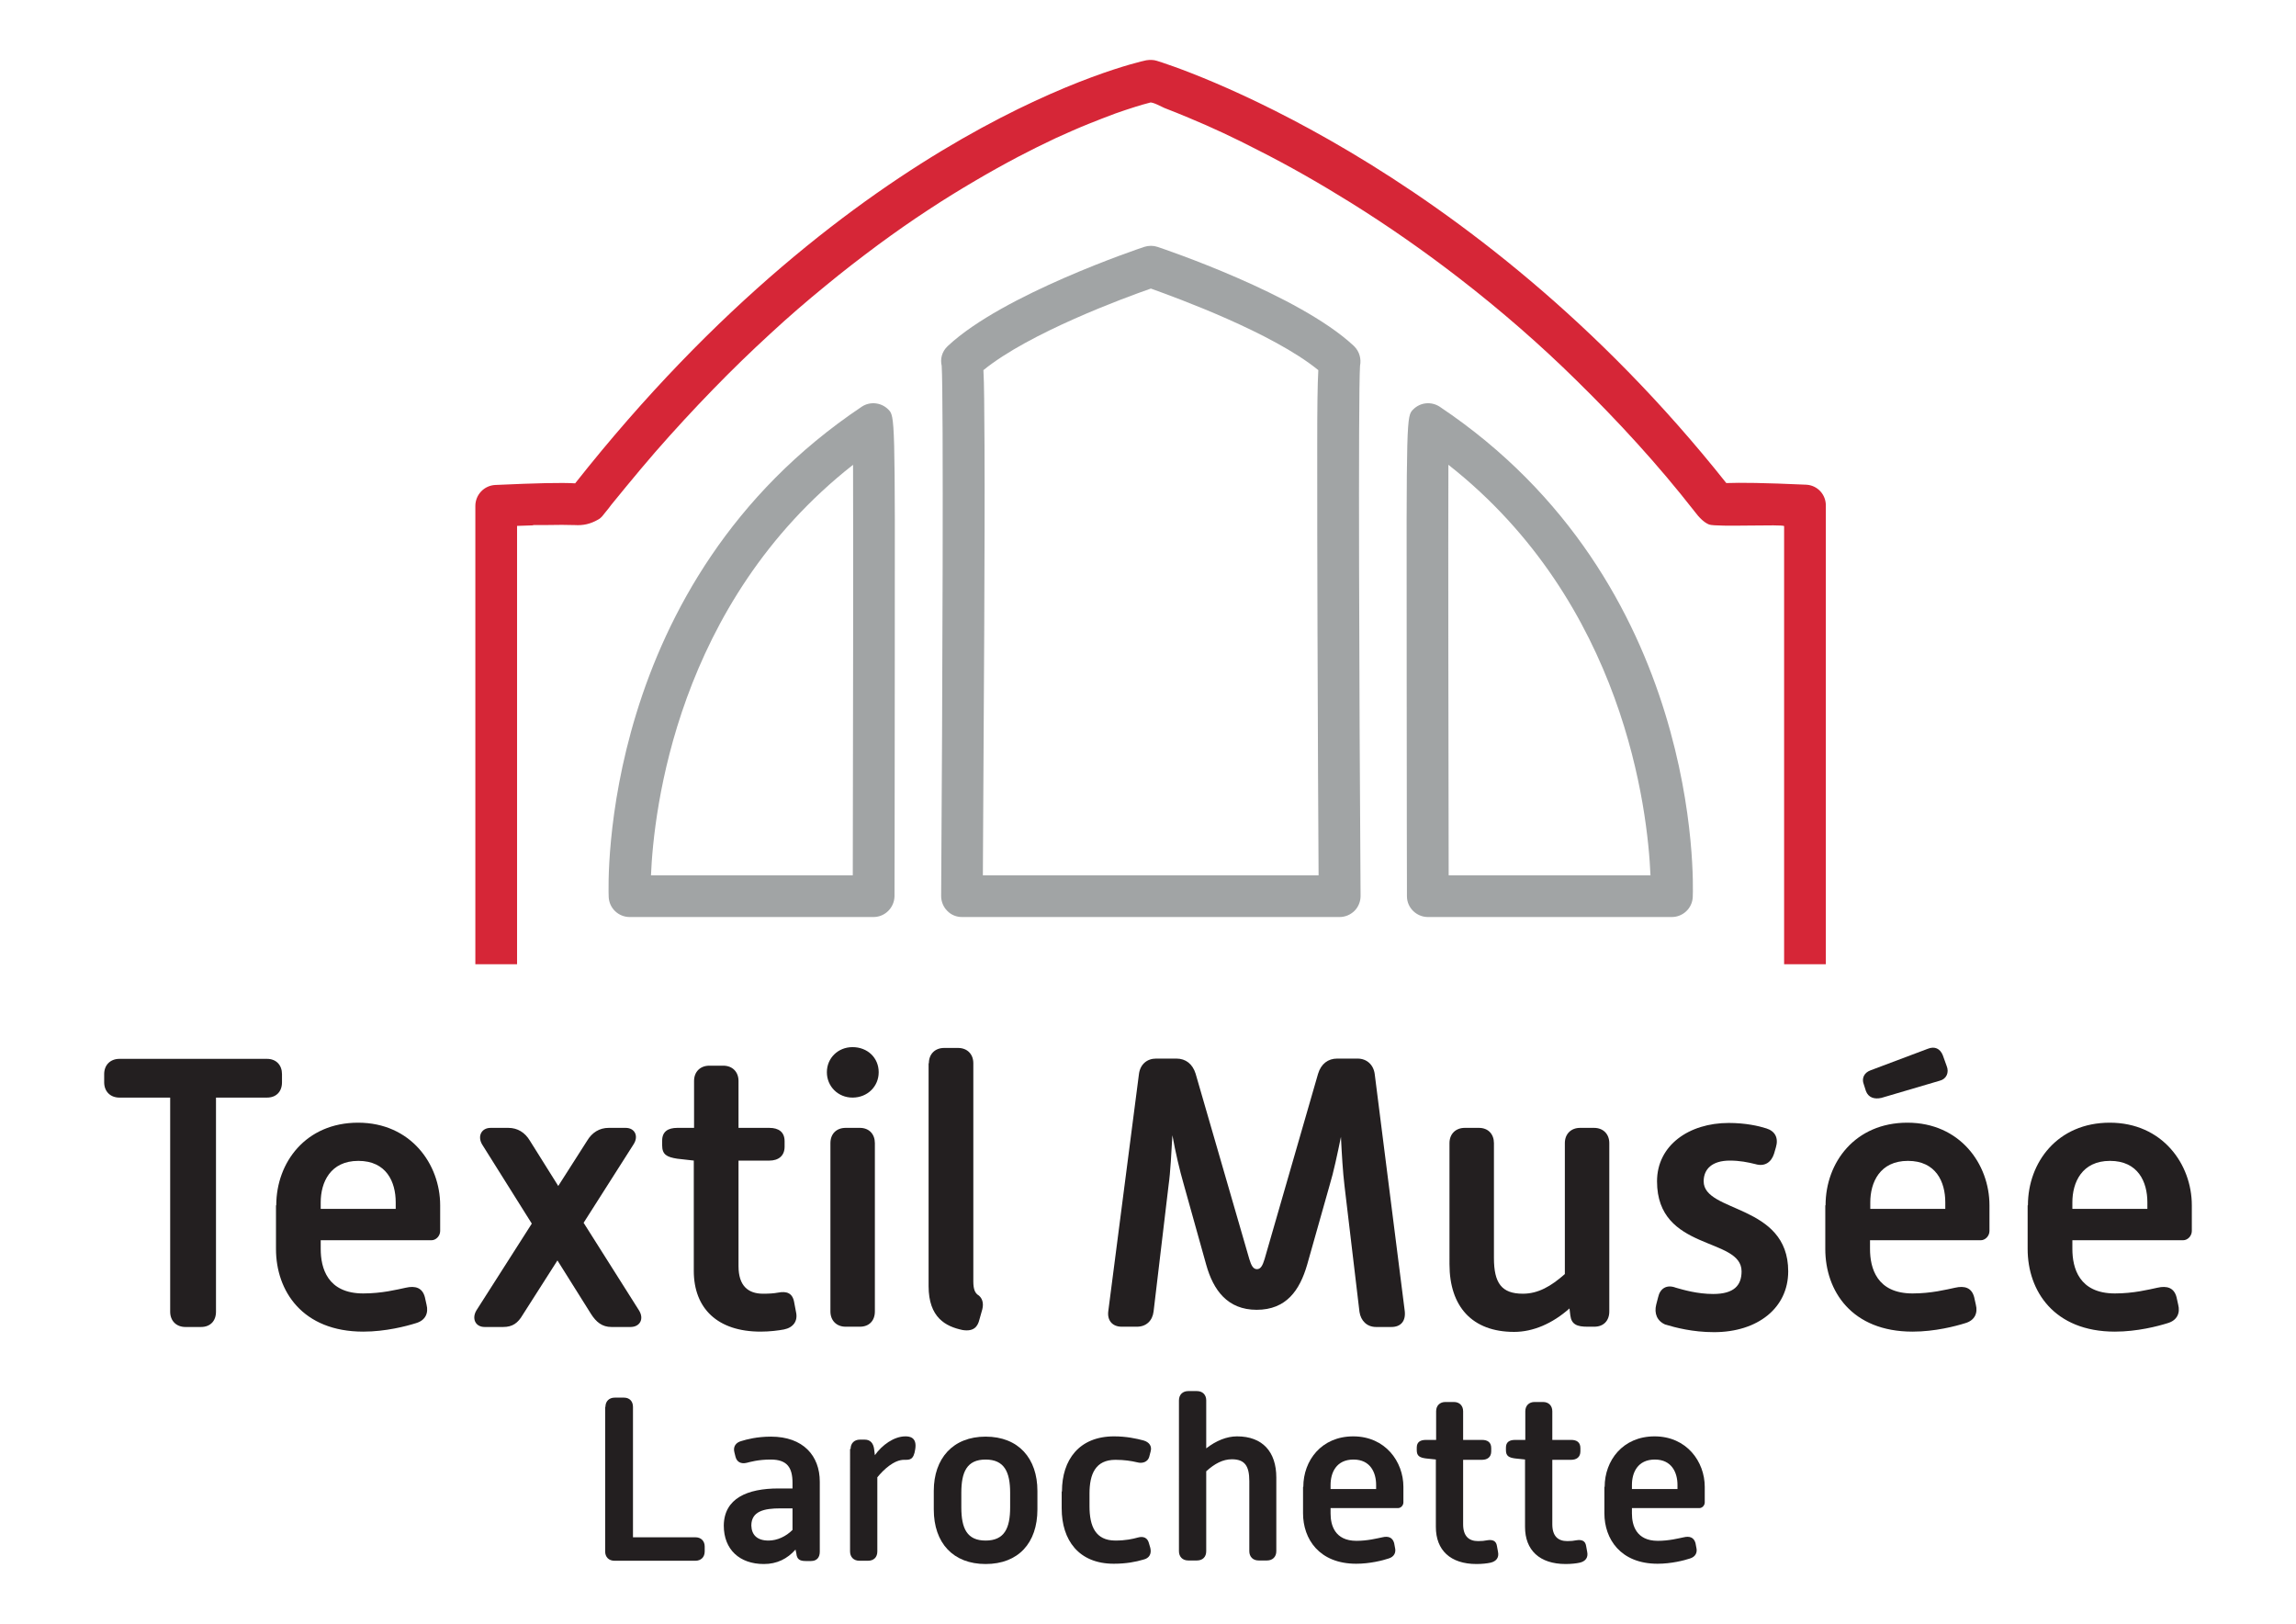 <?xml version="1.0" encoding="utf-8"?>
<!-- Generator: Adobe Illustrator 28.0.0, SVG Export Plug-In . SVG Version: 6.00 Build 0)  -->
<svg version="1.1" id="Layer_1" xmlns="http://www.w3.org/2000/svg" xmlns:xlink="http://www.w3.org/1999/xlink" x="0px" y="0px"
	 viewBox="0 0 841.9 595.3" style="enable-background:new 0 0 841.9 595.3;" xml:space="preserve">
<style type="text/css">
	.st0{fill:#231F20;}
	.st1{fill:none;stroke:#FBAC4B;stroke-width:2.5;stroke-linejoin:round;stroke-miterlimit:10;}
	.st2{fill:#D62637;}
	.st3{fill:#A1A4A5;}
</style>
<g>
	<g>
		<g>
			<path class="st0" d="M62.4,402.4H43.8c-3.4,0-5.6-2.3-5.6-5.6v-3c0-3.4,2.3-5.6,5.6-5.6h54.1c3.4,0,5.5,2.3,5.5,5.6v3
				c0,3.4-2.1,5.6-5.5,5.6H79.2v78.5c0,3.4-2.1,5.6-5.5,5.6H68c-3.4,0-5.6-2.3-5.6-5.6V402.4z"/>
		</g>
		<g>
			<path class="st0" d="M101.3,441.9c0-15.8,10.9-30.3,30-30.3c19.3,0,30.1,15.2,30.1,30.3v9.4c0,1.8-1.5,3.4-3.2,3.4h-40.6v3.2
				c0,6.9,2.4,16.3,15.6,16.3c6.8,0,12.3-1.4,15.6-2.1c3.5-0.8,6.1,0,7,3.5l0.6,2.7c0.8,3.1-0.4,5.8-3.9,6.8
				c-3.5,1.1-11.1,3.1-19.3,3.1c-22.3,0-32-14.9-32-30.3V441.9z M145.1,443.2v-2.4c0-7.5-3.4-15.2-13.7-15.2
				c-10.3,0-13.8,7.9-13.8,15.2v2.4H145.1z"/>
		</g>
		<g>
			<path class="st0" d="M195,448.6l-18.2-29c-1.8-3-0.3-6.1,3.1-6.1h6.5c3.4,0,6.1,1.7,7.9,4.7l10.4,16.6l10.6-16.6
				c1.8-3,4.5-4.7,7.9-4.7h6.2c3.4,0,4.8,3,3,5.9L214,448.3l20.3,32.1c2,3.2,0.3,6.1-3.1,6.1h-7c-3.4,0-5.6-1.8-7.5-4.8l-12.3-19.6
				l-12.7,19.9c-1.8,3.1-3.8,4.5-7.2,4.5h-6.8c-3.4,0-4.8-3.1-3-6.1L195,448.6z"/>
		</g>
		<g>
			<path class="st0" d="M254.5,425.5l-6.2-0.7c-3.8-0.6-5.5-1.5-5.5-4.9v-1.7c0-3.4,2.2-4.7,5.6-4.7h6.1v-17.2
				c0-3.4,2.3-5.6,5.6-5.6h5.1c3.4,0,5.6,2.3,5.6,5.6v17.2h11.3c3.4,0,5.6,1.5,5.6,4.9v2c0,3.4-2.3,5.1-5.6,5.1h-11.3v38.7
				c0,7.2,3.5,10.1,9,10.1c2.1,0,3.9-0.1,5.5-0.4c3.1-0.6,5.3,0.1,5.9,3.5l0.7,3.7c0.7,3.2-1,5.6-4.4,6.3c-2.1,0.4-5.3,0.8-8.6,0.8
				c-15.8,0-24.5-8.5-24.5-22.3V425.5z"/>
		</g>
		<g>
			<path class="st0" d="M303.2,393.1c0-5.2,4.1-9.2,9.4-9.2c5.5,0,9.6,3.9,9.6,9.2c0,5.2-4.1,9.3-9.6,9.3
				C307.3,402.4,303.2,398.3,303.2,393.1z M304.5,419.1c0-3.4,2.2-5.6,5.6-5.6h5.2c3.4,0,5.5,2.3,5.5,5.6v61.7
				c0,3.4-2.1,5.6-5.5,5.6h-5.2c-3.4,0-5.6-2.3-5.6-5.6V419.1z"/>
		</g>
		<g>
			<path class="st0" d="M340.6,389.8c0-3.4,2.3-5.6,5.6-5.6h5.1c3.4,0,5.6,2.3,5.6,5.6v80c0,3,0.7,4.1,1.5,4.8c1.7,1,2.4,3,1.8,5.4
				l-1.1,3.9c-0.6,2.4-2,4.4-6.2,3.7c-6.1-1.3-12.4-4.5-12.4-16.1V389.8z"/>
		</g>
		<g>
			<path class="st0" d="M417.6,394c0.4-3.8,3-5.9,6.3-5.9h7.5c3.4,0,5.9,2,7,5.5l19.7,68c0.7,2.3,1.4,3.7,2.8,3.7s2.1-1.4,2.8-3.7
				l19.6-67.9c1.1-3.7,3.7-5.6,7-5.6h7.5c3.4,0,5.9,2.3,6.3,5.8l11,86.8c0.4,3.7-1.5,5.8-4.9,5.8h-5.6c-3.4,0-5.6-2.3-6.1-5.5
				l-5.5-46.3c-0.6-4.9-1-11.7-1.3-17.9c-1.3,6.3-2.7,13-4.2,17.9l-8.2,29c-2.7,9.3-7.6,16.5-18.5,16.5c-10.7,0-15.9-7.2-18.5-16.5
				l-8.3-29.7c-1.4-4.8-3-11.6-4.1-17.8c-0.4,6.5-0.7,13.4-1.4,18.3l-5.5,46.3c-0.4,3.4-2.7,5.6-6.1,5.6h-5.6
				c-3.4,0-5.4-2.3-4.9-5.8L417.6,394z"/>
		</g>
		<g>
			<path class="st0" d="M531.5,419.1c0-3.4,2.3-5.6,5.6-5.6h5.2c3.4,0,5.5,2.3,5.5,5.6v42.1c0,9.2,2.8,13.1,10.6,13.1
				c5.6,0,10.3-2.7,15.4-7.2v-48c0-3.4,2.3-5.6,5.6-5.6h5.1c3.4,0,5.6,2.3,5.6,5.6v61.7c0,3.4-2.1,5.6-5.5,5.6h-2.5
				c-3.8,0-5.9-0.8-6.3-4.2l-0.3-2.5c-6.3,5.6-13.4,8.6-20.3,8.6c-15.4,0-23.7-9.3-23.7-24.8V419.1z"/>
		</g>
		<g>
			<path class="st0" d="M607.3,478.3l0.7-2.7c0.7-3.2,3.1-4.8,6.5-3.5c2.8,0.8,7.9,2.3,13.7,2.3c7.7,0,10.4-3.2,10.4-8.3
				c0-12.7-31-7.2-31-33c0-13.2,11.7-21.4,26.3-21.4c6.2,0,11,1.1,13.8,2c3.2,1,4.5,3.5,3.5,6.9l-0.7,2.4c-1,3.1-3.4,4.8-6.8,3.8
				c-2.8-0.7-5.8-1.3-9.4-1.3c-6.5,0-9.6,3.1-9.6,7.6c0,11.6,31,8.2,31,33c0,13.5-11.3,22.3-27.2,22.3c-7.9,0-14.2-1.7-17.9-2.8
				C607.6,484.3,606.5,481.5,607.3,478.3z"/>
		</g>
		<g>
			<path class="st0" d="M669.4,441.9c0-15.8,10.9-30.3,30-30.3c19.3,0,30.1,15.2,30.1,30.3v9.4c0,1.8-1.5,3.4-3.2,3.4h-40.6v3.2
				c0,6.9,2.4,16.3,15.6,16.3c6.8,0,12.3-1.4,15.6-2.1c3.5-0.8,6.1,0,7,3.5l0.6,2.7c0.8,3.1-0.4,5.8-3.9,6.8
				c-3.5,1.1-11.1,3.1-19.3,3.1c-22.3,0-32-14.9-32-30.3V441.9z M684.2,400l-0.8-2.5c-0.8-2,0-4.2,2.5-5.1l21-7.9
				c2.5-1,4.5-0.1,5.5,2.4l1.4,3.9c1,2.4-0.1,4.8-2.5,5.4l-21.4,6.3C687.3,403.1,685.1,402.4,684.2,400z M713.3,443.2v-2.4
				c0-7.5-3.4-15.2-13.7-15.2c-10.3,0-13.8,7.9-13.8,15.2v2.4H713.3z"/>
		</g>
		<g>
			<path class="st0" d="M743.6,441.9c0-15.8,10.9-30.3,30-30.3c19.3,0,30.1,15.2,30.1,30.3v9.4c0,1.8-1.5,3.4-3.2,3.4h-40.6v3.2
				c0,6.9,2.4,16.3,15.6,16.3c6.8,0,12.3-1.4,15.6-2.1c3.5-0.8,6.1,0,7,3.5l0.6,2.7c0.8,3.1-0.4,5.8-3.9,6.8
				c-3.5,1.1-11.1,3.1-19.3,3.1c-22.3,0-32-14.9-32-30.3V441.9z M787.4,443.2v-2.4c0-7.5-3.4-15.2-13.7-15.2
				c-10.3,0-13.8,7.9-13.8,15.2v2.4H787.4z"/>
		</g>
		<g>
			<path class="st0" d="M222,515.8c0-2.1,1.4-3.4,3.4-3.4h3.4c2.1,0,3.3,1.4,3.3,3.4v47.8h22.9c2.1,0,3.4,1.4,3.4,3.4v1.8
				c0,2.1-1.4,3.4-3.4,3.4h-29.7c-2.1,0-3.4-1.4-3.4-3.4V515.8z"/>
		</g>
		<g>
			<path class="st0" d="M285.4,545.7h5.2v-2c0-5.6-1.9-8.6-8-8.6c-4.6,0-7.6,0.9-8.8,1.2c-2.1,0.5-3.6-0.3-4.1-2.2l-0.4-1.6
				c-0.6-2.2,0.6-3.7,2.6-4.2c1.9-0.6,5.7-1.6,10.8-1.6c11.8,0,17.9,7,17.9,16.5v25.7c0,2.1-1.1,3.4-3.2,3.4h-2
				c-2.1,0-3.2-0.6-3.4-2.8l-0.3-1.4c-3,3.4-6.8,5.3-11.6,5.3c-8.9,0-14.7-5.3-14.7-14.1C265.5,549.3,274.1,545.7,285.4,545.7z
				 M281.8,564.8c3.2,0,6.4-1.5,8.8-3.9V553h-4.5c-5.8,0-10.6,1-10.6,6.3C275.6,562.7,277.6,564.8,281.8,564.8z"/>
		</g>
		<g>
			<path class="st0" d="M311.9,531.2c0-2.1,1.4-3.4,3.4-3.4h1.8c2.1,0,3.1,1.4,3.4,3.3l0.3,2.4c2.6-3.7,7-6.9,11.2-6.9
				c1.5,0,4.3,0.3,3.6,4.7c-0.6,4.1-2.1,3.9-4.1,3.9c-3.7,0-7.5,3.6-9.8,6.4v27.2c0,2.1-1.3,3.4-3.4,3.4h-3.2
				c-2.1,0-3.4-1.4-3.4-3.4V531.2z"/>
		</g>
		<g>
			<path class="st0" d="M342.4,546.6c0-11.9,7-19.9,19-19.9c12.1,0,19,8,19,19.9v6.8c0,12.3-7,20-19,20c-11.9,0-19-7.7-19-20V546.6z
				 M361.4,564.8c6.9,0,9-4.5,9-12.2v-5.3c0-7.6-2.1-12.2-9-12.2c-6.9,0-8.9,4.6-8.9,12.2v5.3C352.5,560.4,354.6,564.8,361.4,564.8z
				"/>
		</g>
		<g>
			<path class="st0" d="M389.4,546.8c0-11.6,6.3-20.2,19.1-20.2c4.5,0,8.2,0.8,10.8,1.5c2.1,0.6,3.2,2.1,2.6,4.1l-0.5,1.9
				c-0.5,1.8-2.4,2.6-4.5,2c-2.1-0.5-4.7-0.9-7.9-0.9c-7.3,0-9.5,5.2-9.5,12.4v4.6c0,7.4,2.2,12.6,9.5,12.6c3.8,0,6.4-0.6,8.2-1.1
				c2.1-0.6,3.6,0.1,4.1,2.1l0.5,1.7c0.5,2.1-0.3,3.8-2.6,4.3c-2.7,0.8-6.2,1.5-10.8,1.5c-12.9,0-19.1-8.7-19.1-20.3V546.8z"/>
		</g>
		<g>
			<path class="st0" d="M432.3,513.4c0-2.1,1.4-3.4,3.4-3.4h3.2c2.1,0,3.4,1.4,3.4,3.4V531c3.6-2.8,7.5-4.4,11.3-4.4
				c9.4,0,14.4,5.7,14.4,15.1v27c0,2.1-1.4,3.4-3.4,3.4h-3.1c-2.1,0-3.4-1.4-3.4-3.4v-25.7c0-5.6-1.7-8-6.4-8
				c-3.3,0-6.3,1.6-9.4,4.4v29.3c0,2.1-1.3,3.4-3.4,3.4h-3.2c-2.1,0-3.4-1.4-3.4-3.4V513.4z"/>
		</g>
		<g>
			<path class="st0" d="M477.9,545.1c0-9.6,6.6-18.5,18.3-18.5c11.8,0,18.4,9.3,18.4,18.5v5.7c0,1.1-0.9,2.1-2,2.1h-24.7v2
				c0,4.2,1.5,10,9.5,10c4.1,0,7.5-0.9,9.5-1.3c2.1-0.5,3.7,0,4.3,2.1l0.3,1.6c0.5,1.9-0.3,3.5-2.4,4.1c-2.1,0.7-6.8,1.9-11.8,1.9
				c-13.6,0-19.5-9.1-19.5-18.5V545.1z M504.6,545.9v-1.5c0-4.5-2.1-9.3-8.3-9.3c-6.3,0-8.4,4.8-8.4,9.3v1.5H504.6z"/>
		</g>
		<g>
			<path class="st0" d="M526.7,535.1l-3.8-0.4c-2.3-0.3-3.4-0.9-3.4-3v-1c0-2.1,1.4-2.8,3.4-2.8h3.7v-10.5c0-2.1,1.4-3.4,3.4-3.4
				h3.1c2.1,0,3.4,1.4,3.4,3.4v10.5h6.9c2.1,0,3.4,0.9,3.4,3v1.2c0,2.1-1.4,3.1-3.4,3.1h-6.9v23.6c0,4.4,2.1,6.2,5.5,6.2
				c1.3,0,2.4-0.1,3.3-0.3c1.9-0.3,3.3,0.1,3.6,2.1l0.4,2.2c0.4,2-0.6,3.4-2.7,3.9c-1.3,0.3-3.3,0.5-5.2,0.5
				c-9.6,0-14.9-5.1-14.9-13.6V535.1z"/>
		</g>
		<g>
			<path class="st0" d="M559.4,535.1l-3.8-0.4c-2.3-0.3-3.4-0.9-3.4-3v-1c0-2.1,1.4-2.8,3.4-2.8h3.7v-10.5c0-2.1,1.4-3.4,3.4-3.4
				h3.1c2.1,0,3.4,1.4,3.4,3.4v10.5h6.9c2.1,0,3.4,0.9,3.4,3v1.2c0,2.1-1.4,3.1-3.4,3.1h-6.9v23.6c0,4.4,2.1,6.2,5.5,6.2
				c1.3,0,2.4-0.1,3.3-0.3c1.9-0.3,3.3,0.1,3.6,2.1l0.4,2.2c0.4,2-0.6,3.4-2.7,3.9c-1.3,0.3-3.3,0.5-5.2,0.5
				c-9.6,0-14.9-5.1-14.9-13.6V535.1z"/>
		</g>
		<g>
			<path class="st0" d="M588.4,545.1c0-9.6,6.6-18.5,18.3-18.5c11.8,0,18.4,9.3,18.4,18.5v5.7c0,1.1-0.9,2.1-2,2.1h-24.7v2
				c0,4.2,1.5,10,9.5,10c4.1,0,7.5-0.9,9.5-1.3c2.1-0.5,3.7,0,4.3,2.1l0.3,1.6c0.5,1.9-0.3,3.5-2.4,4.1c-2.1,0.7-6.8,1.9-11.8,1.9
				c-13.6,0-19.5-9.1-19.5-18.5V545.1z M615.1,545.9v-1.5c0-4.5-2.1-9.3-8.3-9.3c-6.3,0-8.4,4.8-8.4,9.3v1.5H615.1z"/>
		</g>
	</g>
	<g>
		<path class="st1" d="M661.9,435.2"/>
	</g>
	<g>
		<path class="st2" d="M662.3,177.7c-15.5-0.7-24.2-0.8-29.3-0.6C538.6,58.2,428.8,23.7,424.2,22.3c-1.2-0.4-2.6-0.4-3.9-0.2
			c-4.3,0.9-106,24.2-209.4,155.1c-5.1-0.3-13.8-0.1-29.3,0.6c-4.1,0.2-7.3,3.6-7.3,7.7v168h15.3V192.8c2-0.1,4-0.1,5.9-0.2v-0.1
			h3.8c5-0.1,9.1-0.1,11.4,0c3.2,0.2,5.8-0.4,8.6-2c1.3-0.7,1.8-1.6,2.7-2.7c0.8-0.9,1.5-1.9,2.2-2.8c1.8-2.2,3.6-4.4,5.4-6.6
			c3.5-4.3,7.1-8.5,10.7-12.7c6.9-7.9,14-15.6,21.3-23.1c6.8-7,13.7-13.7,20.9-20.3c6.6-6.1,13.3-11.9,20.3-17.6
			c6.3-5.2,12.8-10.2,19.4-15.1c6-4.4,12.1-8.7,18.4-12.8c5.6-3.7,11.3-7.2,17.1-10.6c5.1-3,10.3-5.9,15.6-8.7
			c4.6-2.4,9.2-4.7,13.9-6.9c4-1.8,8-3.6,12-5.2c3.3-1.3,6.5-2.6,9.8-3.8c2.5-0.9,5-1.7,7.5-2.5c1.6-0.5,3.3-1,4.9-1.4
			c0.1,0,0.2,0,0.2-0.1c1.1-0.3,4.4,1.6,5.4,2c2.9,1.1,5.8,2.3,8.7,3.5c8.7,3.6,17.2,7.6,25.5,11.9c11.7,5.9,23,12.4,34.1,19.3
			c13.8,8.6,27.1,17.9,39.9,27.8c15,11.6,29.4,24.1,42.9,37.4c15.3,15,29.9,30.9,43.1,47.8c0.9,1.2,1.8,2.3,2.9,3.3
			c0.8,0.7,1.6,1.3,2.6,1.7c2.7,1,27.5-0.2,27.5,0.6c0,0,0,160.6,0,160.6h15.3v-168C669.6,181.3,666.4,177.9,662.3,177.7z"/>
		<path class="st2" d="M637.3,185.4C637.3,185.4,637.3,185.4,637.3,185.4C637.3,185.4,637.3,185.4,637.3,185.4z"/>
		<path class="st2" d="M206.5,185.4C206.5,185.4,206.5,185.4,206.5,185.4C206.5,185.4,206.5,185.4,206.5,185.4z"/>
		<path class="st2" d="M637.3,185.4C637.3,185.4,637.3,185.4,637.3,185.4C637.3,185.4,637.3,185.4,637.3,185.4z"/>
		<path class="st2" d="M206.5,185.4C206.5,185.4,206.5,185.4,206.5,185.4C206.5,185.4,206.5,185.4,206.5,185.4z"/>
	</g>
	<g>
		<g>
			<path class="st3" d="M320.3,336.2h-89.4c-4.1,0-7.5-3.2-7.7-7.3c-0.2-4.7-3.6-115.3,92.8-179.8c3-2,7.1-1.6,9.7,1
				c2.5,2.5,2.5,2.5,2.4,92.1c0,43.2-0.1,86.4-0.1,86.4C327.9,332.8,324.5,336.2,320.3,336.2z M238.7,320.9h74
				c0.1-52.1,0.2-120.9,0.1-150.5C248.1,221.2,239.7,297.2,238.7,320.9z"/>
		</g>
		<g>
			<path class="st3" d="M491.2,336.2H352.7c-2,0-4-0.8-5.4-2.3c-1.4-1.4-2.2-3.4-2.2-5.4c0.5-73.1,0.9-183.8,0.2-194.4
				c-0.6-2.5,0.1-5.2,2.1-7.1c0.1-0.1,0.1-0.1,0.2-0.2l0,0c20.2-18.9,69.9-35.6,72-36.3c1.6-0.5,3.3-0.5,4.8,0
				c2.1,0.7,51.8,17.4,72,36.3c0.1,0.1,0.1,0.1,0.2,0.2c1.9,1.9,2.6,4.6,2.1,7.1c-0.7,10.6-0.3,121.3,0.2,194.4c0,2-0.8,4-2.2,5.4
				C495.2,335.4,493.2,336.2,491.2,336.2z M360.4,320.9h123.1c-0.1-15.7-0.3-52.9-0.4-90.2c-0.1-24.5-0.1-49-0.1-67.5
				c0-13.7,0.1-22.2,0.4-27.5c-16.8-13.7-51.9-26.5-61.4-29.9c-9.5,3.3-44.6,16.2-61.4,29.9c0.3,5.3,0.3,13.8,0.4,27.5
				c0.1,18.4,0,43-0.1,67.5C360.7,268,360.5,305.2,360.4,320.9z"/>
		</g>
		<g>
			<path class="st3" d="M613,336.2h-89.4c-4.2,0-7.7-3.4-7.7-7.6c0,0-0.1-43.2-0.1-86.4c-0.1-89.6-0.1-89.6,2.4-92.1
				c2.6-2.6,6.6-3,9.7-1c96.4,64.5,93,175.1,92.8,179.8C620.5,333,617.1,336.2,613,336.2z M531.2,320.9h74
				c-1-23.7-9.5-99.7-74.1-150.5C531,199.9,531.1,268.8,531.2,320.9z"/>
		</g>
	</g>
</g>
</svg>
